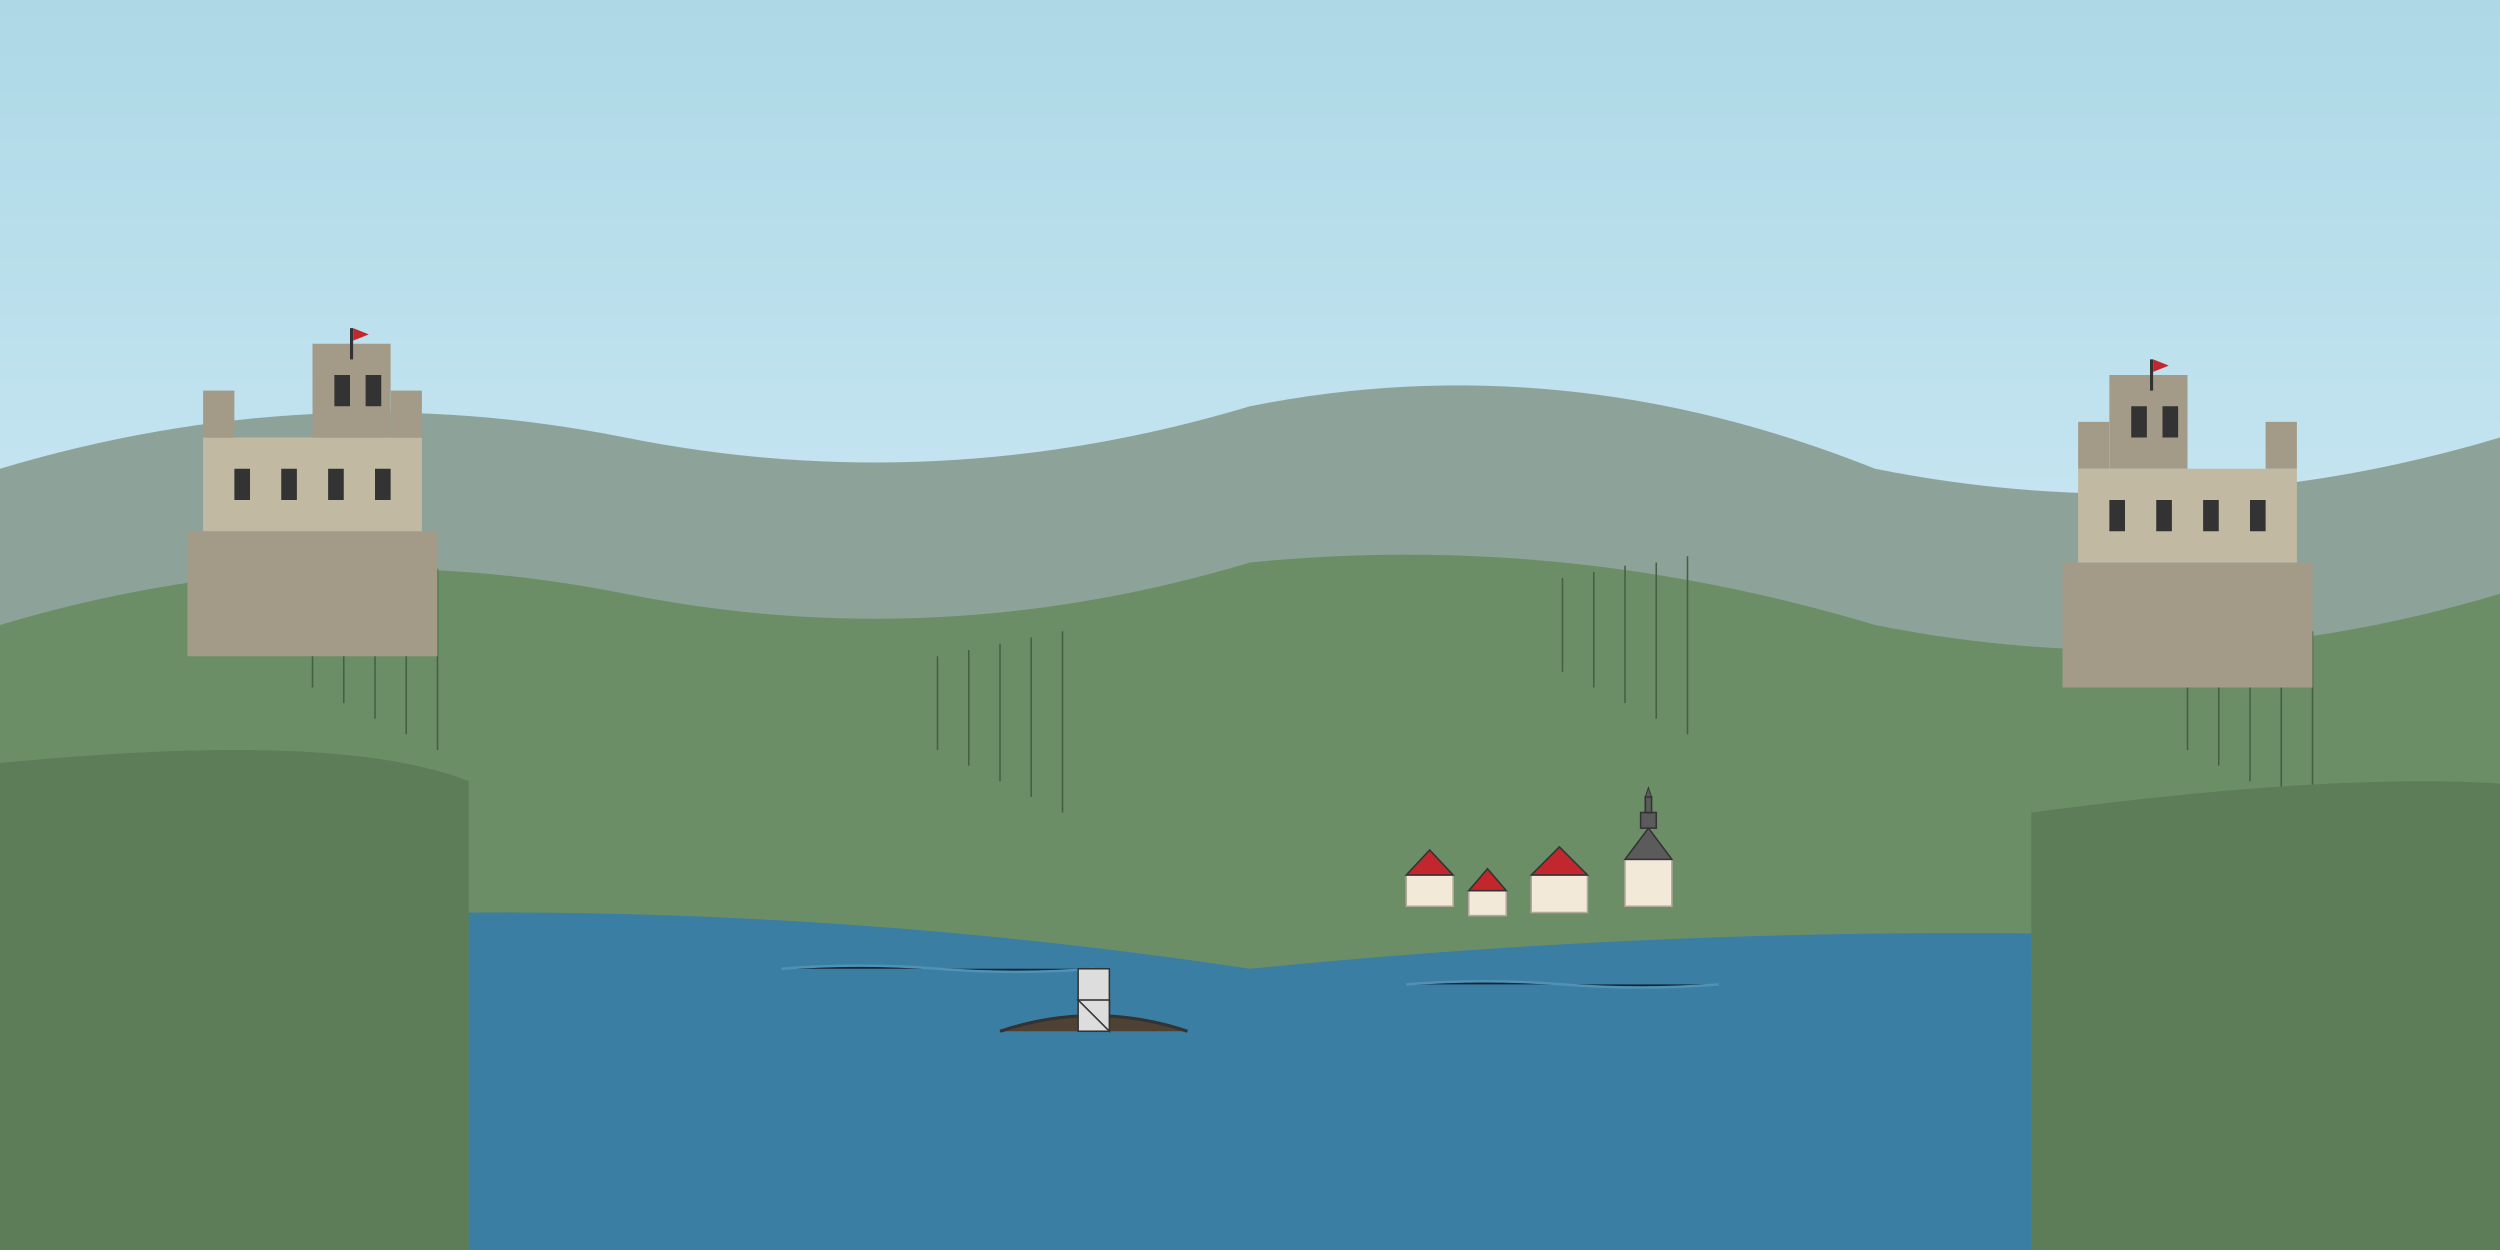 <?xml version="1.0" encoding="UTF-8"?>
<svg width="800" height="400" viewBox="0 0 800 400" xmlns="http://www.w3.org/2000/svg">
  <!-- Небо с градиентом -->
  <defs>
    <linearGradient id="sky-gradient" x1="0%" y1="0%" x2="0%" y2="100%">
      <stop offset="0%" stop-color="#ADD8E6" />
      <stop offset="100%" stop-color="#E6F7FF" />
    </linearGradient>
    
    <!-- Тени для холмов -->
    <filter id="shadow" x="-20%" y="-20%" width="140%" height="140%">
      <feDropShadow dx="2" dy="2" stdDeviation="3" flood-opacity="0.3"/>
    </filter>
  </defs>
  <rect width="800" height="400" fill="url(#sky-gradient)" />
  
  <!-- Дальние холмы -->
  <path d="M0,150 Q100,120 200,140 Q300,160 400,130 Q500,110 600,150 Q700,170 800,140 L800,400 L0,400 Z" fill="#8da399" filter="url(#shadow)" />
  
  <!-- Средние холмы с виноградниками -->
  <path d="M0,200 Q100,170 200,190 Q300,210 400,180 Q500,170 600,200 Q700,220 800,190 L800,400 L0,400 Z" fill="#6b8e66" filter="url(#shadow)" />
  
  <!-- Виноградные рисунки на холмах -->
  <g stroke="#436141" stroke-width="0.5">
    <path d="M100,190 L100,220 M110,188 L110,225 M120,186 L120,230 M130,184 L130,235 M140,182 L140,240" />
    <path d="M300,210 L300,240 M310,208 L310,245 M320,206 L320,250 M330,204 L330,255 M340,202 L340,260" />
    <path d="M500,185 L500,215 M510,183 L510,220 M520,181 L520,225 M530,180 L530,230 M540,178 L540,235" />
    <path d="M700,210 L700,240 M710,208 L710,245 M720,206 L720,250 M730,204 L730,255 M740,202 L740,260" />
  </g>
  
  <!-- Вода (Рейн) -->
  <path d="M0,300 Q200,280 400,310 Q600,290 800,305 L800,400 L0,400 Z" fill="#3a7ea4" />
  
  <!-- Эффект ряби на воде -->
  <g stroke="#5c99be" stroke-width="0.8" opacity="0.7">
    <path d="M50,320 Q75,318 100,320 Q125,322 150,320" />
    <path d="M250,310 Q275,308 300,310 Q325,312 350,310" />
    <path d="M450,315 Q475,313 500,315 Q525,317 550,315" />
    <path d="M650,310 Q675,308 700,310 Q725,312 750,310" />
  </g>
  
  <!-- Ближние холмы -->
  <path d="M-50,250 L-50,400 L150,400 L150,250 Q100,230 -50,250 Z" fill="#5d7d58" filter="url(#shadow)" />
  <path d="M650,260 L650,400 L850,400 L850,260 Q800,240 650,260 Z" fill="#5d7d58" filter="url(#shadow)" />
  
  <!-- Замок на холме (левый) -->
  <g transform="translate(100,200)">
    <!-- Основание замка -->
    <rect x="-40" y="-30" width="80" height="40" fill="#a39a87" />
    <!-- Стены -->
    <rect x="-35" y="-60" width="70" height="30" fill="#c1b9a2" />
    <!-- Главная башня -->
    <rect x="0" y="-90" width="25" height="30" fill="#a39a87" />
    <!-- Флаг -->
    <rect x="12" y="-95" width="1" height="10" fill="#333" />
    <path d="M13,-95 L18,-93 L13,-91 Z" fill="#c1272d" />
    <!-- Боковые башни -->
    <rect x="-35" y="-75" width="10" height="15" fill="#a39a87" />
    <rect x="25" y="-75" width="10" height="15" fill="#a39a87" />
    <!-- Окна -->
    <rect x="-25" y="-50" width="5" height="10" fill="#333" />
    <rect x="-10" y="-50" width="5" height="10" fill="#333" />
    <rect x="5" y="-50" width="5" height="10" fill="#333" />
    <rect x="20" y="-50" width="5" height="10" fill="#333" />
    <rect x="7" y="-80" width="5" height="10" fill="#333" />
    <rect x="17" y="-80" width="5" height="10" fill="#333" />
  </g>
  
  <!-- Замок на холме (правый) -->
  <g transform="translate(700,210)">
    <!-- Основание замка -->
    <rect x="-40" y="-30" width="80" height="40" fill="#a39a87" />
    <!-- Стены -->
    <rect x="-35" y="-60" width="70" height="30" fill="#c1b9a2" />
    <!-- Главная башня -->
    <rect x="-25" y="-90" width="25" height="30" fill="#a39a87" />
    <!-- Флаг -->
    <rect x="-12" y="-95" width="1" height="10" fill="#333" />
    <path d="M-11,-95 L-6,-93 L-11,-91 Z" fill="#c1272d" />
    <!-- Боковые башни -->
    <rect x="-35" y="-75" width="10" height="15" fill="#a39a87" />
    <rect x="25" y="-75" width="10" height="15" fill="#a39a87" />
    <!-- Окна -->
    <rect x="-25" y="-50" width="5" height="10" fill="#333" />
    <rect x="-10" y="-50" width="5" height="10" fill="#333" />
    <rect x="5" y="-50" width="5" height="10" fill="#333" />
    <rect x="20" y="-50" width="5" height="10" fill="#333" />
    <rect x="-18" y="-80" width="5" height="10" fill="#333" />
    <rect x="-8" y="-80" width="5" height="10" fill="#333" />
  </g>
  
  <!-- Лодка на Рейне -->
  <g transform="translate(350,330)">
    <path d="M-30,0 Q0,-10 30,0" fill="#4d4234" stroke="#333" stroke-width="1" />
    <rect x="-5" y="-20" width="10" height="20" fill="#ddd" stroke="#333" stroke-width="0.5" />
    <path d="M-5,-10 L5,0 L5,-10 Z" fill="#ddd" stroke="#333" stroke-width="0.5" />
  </g>
  
  <!-- Маленькая деревня на берегу -->
  <g transform="translate(450,280)">
    <!-- Дома -->
    <rect x="0" y="0" width="15" height="10" fill="#f2e9d8" stroke="#b4a89b" stroke-width="0.5" />
    <polygon points="0,0 15,0 7.5,-8" fill="#c1272d" stroke="#333" stroke-width="0.5" />
    
    <rect x="20" y="5" width="12" height="8" fill="#f2e9d8" stroke="#b4a89b" stroke-width="0.5" />
    <polygon points="20,5 32,5 26,-2" fill="#c1272d" stroke="#333" stroke-width="0.5" />
    
    <rect x="40" y="0" width="18" height="12" fill="#f2e9d8" stroke="#b4a89b" stroke-width="0.5" />
    <polygon points="40,0 58,0 49,-9" fill="#c1272d" stroke="#333" stroke-width="0.5" />
    
    <!-- Церковь -->
    <rect x="70" y="-5" width="15" height="15" fill="#f2e9d8" stroke="#b4a89b" stroke-width="0.5" />
    <polygon points="70,-5 85,-5 77.5,-15" fill="#5b5b5b" stroke="#333" stroke-width="0.5" />
    <rect x="75" y="-20" width="5" height="5" fill="#5b5b5b" stroke="#333" stroke-width="0.5" />
    <rect x="76.5" y="-25" width="2" height="5" fill="#5b5b5b" stroke="#333" stroke-width="0.5" />
    <path d="M76.5,-25 L78.5,-25 L77.5,-28 Z" fill="#5b5b5b" stroke="#333" stroke-width="0.3" />
  </g>
</svg>
